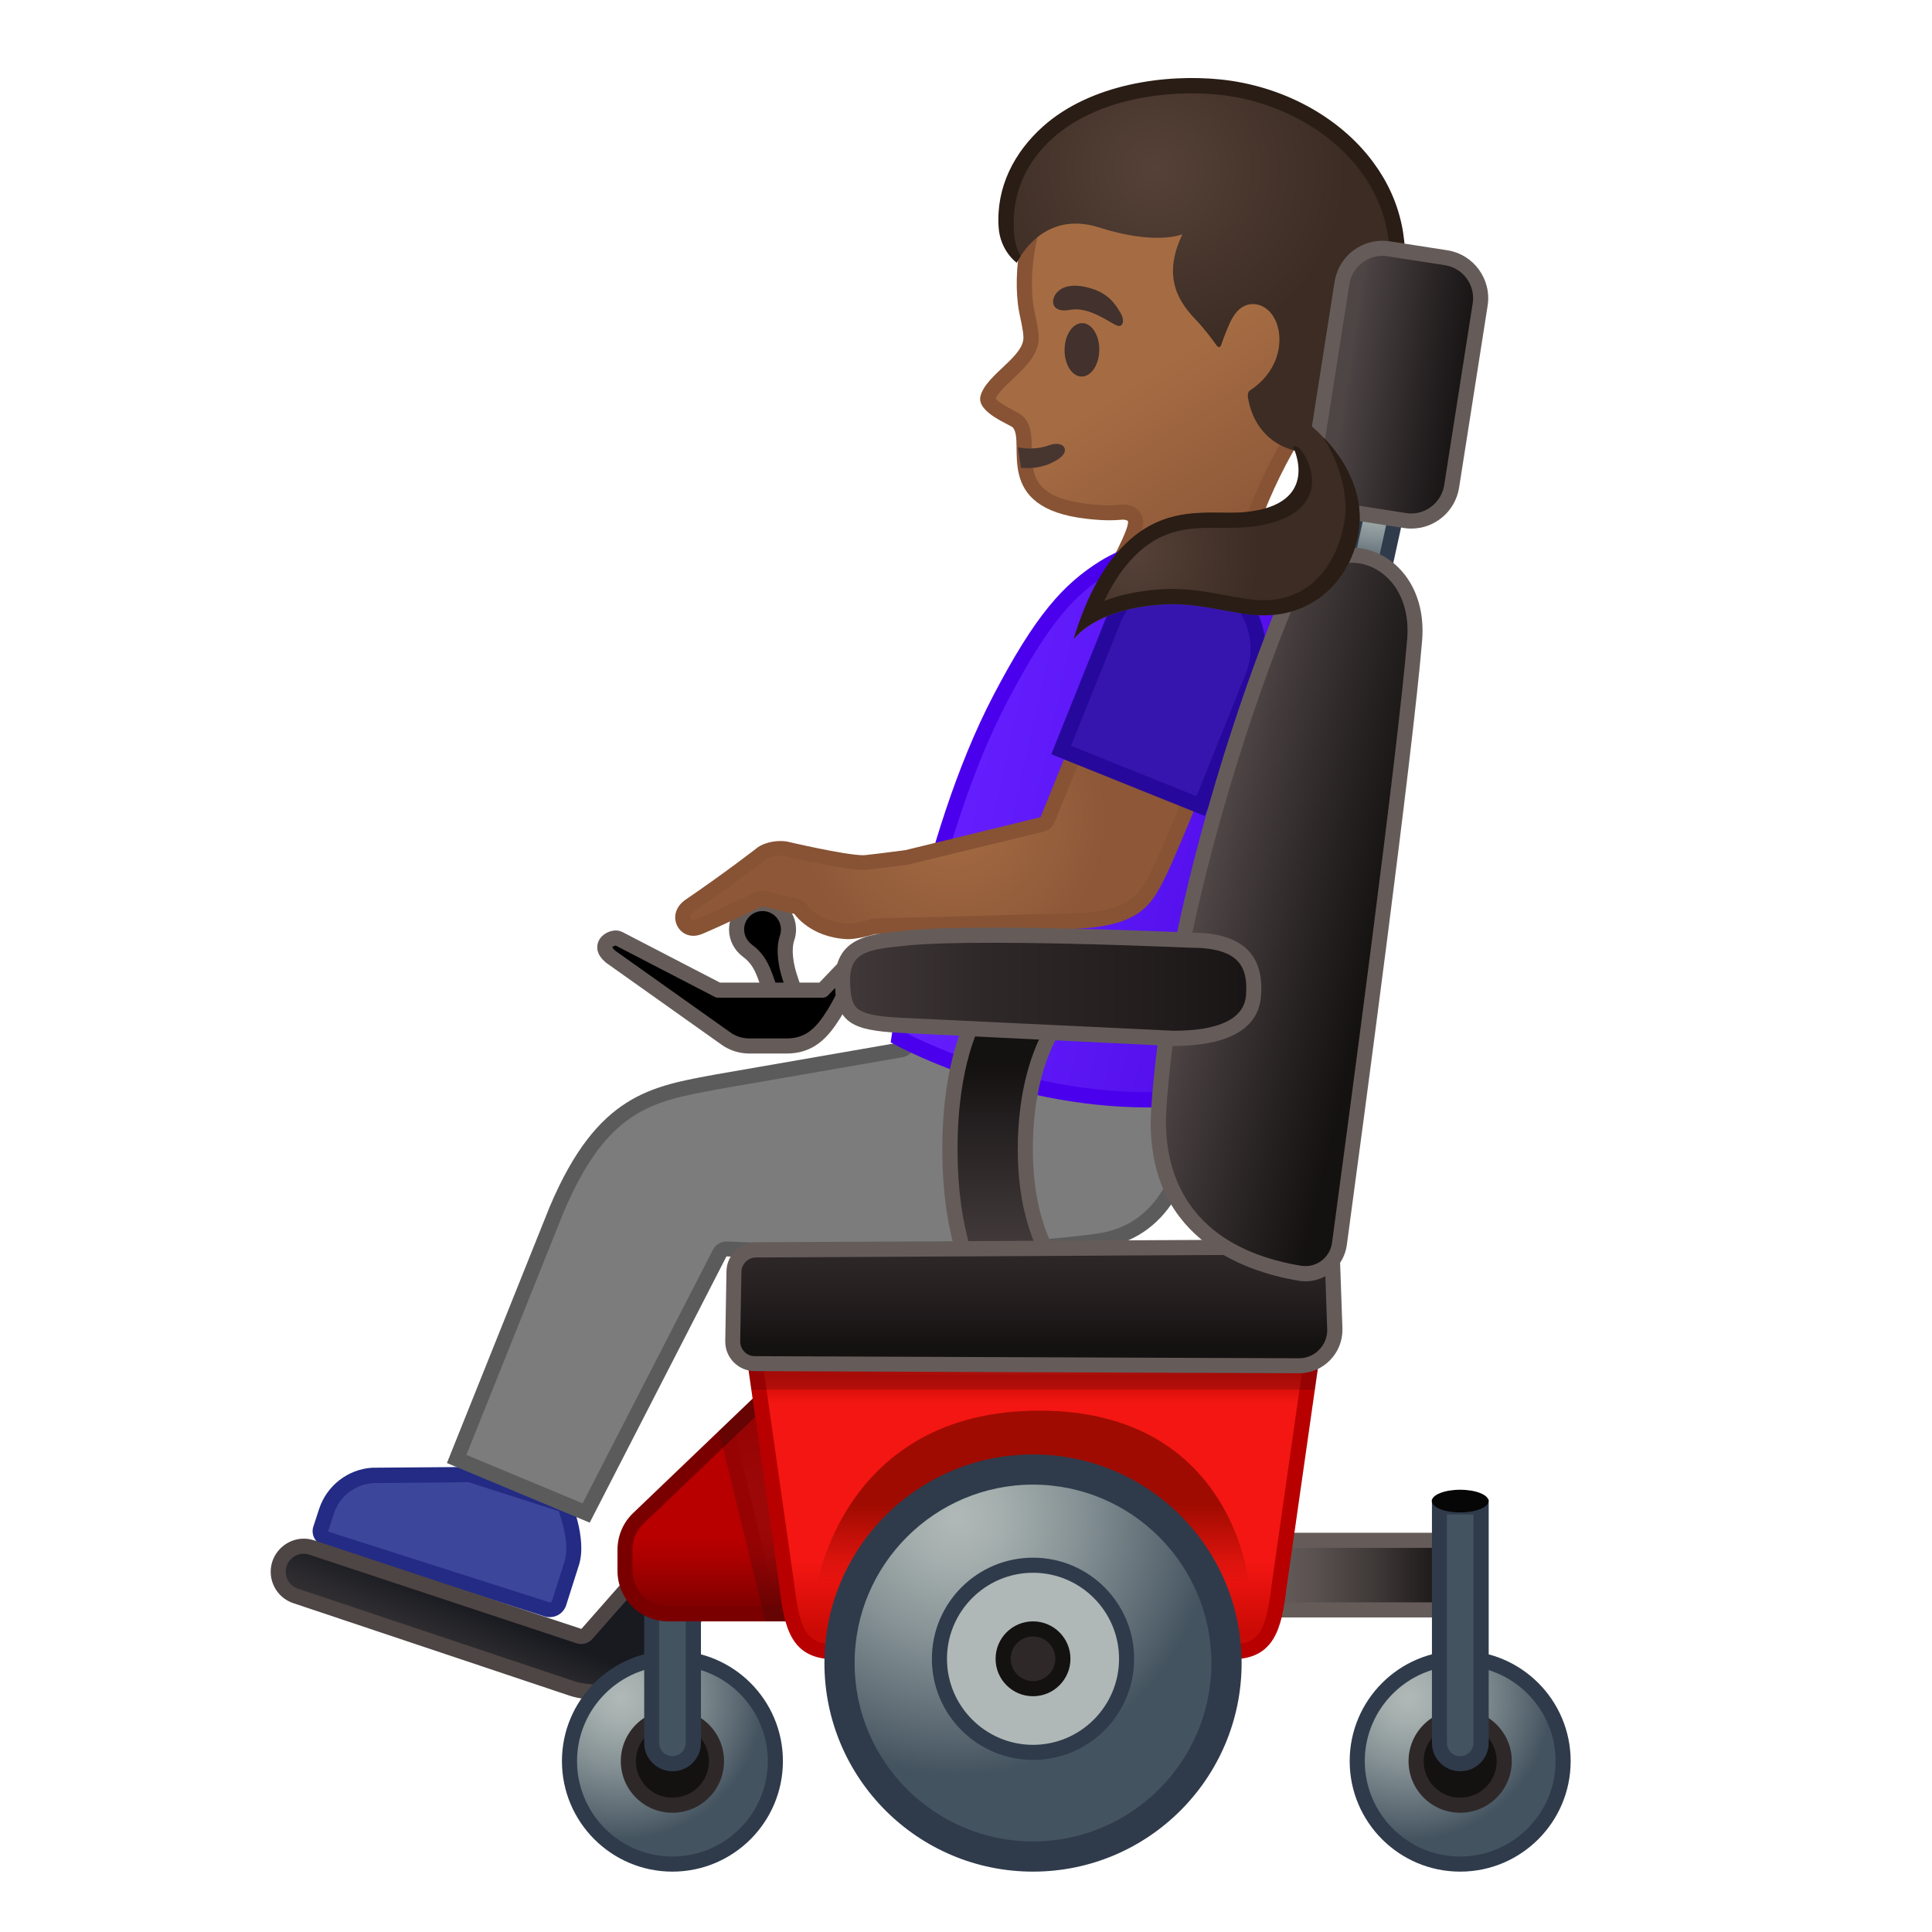 <svg enable-background="new 0 0 128 128" viewBox="0 0 128 128" xmlns="http://www.w3.org/2000/svg"><path d="m52.62 65.62-0.27-0.81c-0.27-0.8-0.47-1.88-0.2-2.68 0.06-0.17 0.09-0.36 0.09-0.55 0-0.95-0.77-1.72-1.72-1.72s-1.72 0.77-1.72 1.72c0 0.57 0.28 1.07 0.7 1.39 0.71 0.52 0.99 1.12 1.28 1.95 0.14 0.41 0.25 0.73 0.25 0.73 0.07 0.21 0.59 0.4 0.8 0.4 0.05 0 0.11-0.01 0.16-0.03 0.28-0.09 0.72-0.13 0.63-0.4z" stroke="#655C5A" stroke-linecap="round" stroke-linejoin="round" stroke-miterlimit="10"/><path d="m36.43 106.65c-0.07 0-0.13-0.01-0.19-0.03l-14.68-4.7c-0.12-0.04-0.23-0.13-0.29-0.24-0.06-0.12-0.07-0.25-0.03-0.37l0.39-1.19c0.44-1.35 1.65-2.28 3.07-2.37l6.44-0.05 6.27 2.02c0.24 0.62 0.91 2.54 0.48 3.86l-0.84 2.64c-0.1 0.26-0.35 0.43-0.62 0.43z" fill="#3C469A"/><path d="m31.05 98.2 5.97 1.92c0.29 0.82 0.7 2.33 0.39 3.31l-0.84 2.64c-0.02 0.06-0.07 0.09-0.14 0.09h-0.02l-14.68-4.69 0.39-1.19c0.38-1.15 1.4-1.94 2.6-2.02l6.33-0.06m0.15-1.01-6.54 0.05c-1.61 0.1-3 1.18-3.51 2.71l-0.39 1.19c-0.17 0.52 0.12 1.08 0.64 1.25l14.68 4.7c0.12 0.04 0.23 0.05 0.35 0.05 0.48 0 0.93-0.31 1.08-0.79l0.84-2.64c0.58-1.79-0.58-4.42-0.58-4.42l-6.57-2.1z" fill="#232B84"/><path d="m30.26 96.66 6.62-16.52c2.98-7.05 6.24-7.65 10.38-8.42l0.33-0.06 12.14-2.11c0.18-0.03 0.33-0.16 0.39-0.33l1.07-3.12h17.69c0.28 1.84 1.2 9.42-1.76 13.52-1.07 1.48-2.55 2.36-4.42 2.61-3.62 0.49-8.47 0.74-14.39 0.74-5.58 0-10.1-0.23-10.15-0.23h-0.03c-0.19 0-0.36 0.1-0.44 0.27l-8.84 17.23-8.59-3.58z" fill="#7C7C7C"/><path d="m78.44 66.6c0.32 2.32 0.94 9.03-1.74 12.73-1 1.38-2.33 2.17-4.08 2.41-3.6 0.49-8.42 0.74-14.32 0.74-5.56 0-10.08-0.23-10.12-0.23h-0.05c-0.37 0-0.72 0.21-0.89 0.54l-8.64 16.81-7.7-3.21 6.43-16.05c2.88-6.81 5.87-7.36 10.01-8.13l0.32-0.06 12.15-2.11c0.36-0.06 0.66-0.32 0.78-0.66l0.95-2.79h16.9m0.86-0.99h-18.47l-1.18 3.46-12.15 2.11c-4.32 0.8-7.91 1.28-11.08 8.78l-6.81 16.98 9.46 3.95 9.06-17.64s4.52 0.23 10.17 0.23c4.68 0 10.14-0.16 14.46-0.75 9.5-1.28 6.54-17.12 6.54-17.12z" fill="#5B5B5B"/><linearGradient id="l" x1="184.02" x2="196.43" y1="-222.17" y2="-197.1" gradientTransform="matrix(.994 -.113 .113 .994 -87.29 251.55)" gradientUnits="userSpaceOnUse"><stop stop-color="#A56C43" offset=".554"/><stop stop-color="#8D5738" offset="1"/></linearGradient><path d="m74.14 37.33c1.25-2.36 1.12-2.76 1.08-2.93-0.04-0.13-0.17-0.29-0.29-0.35-0.16-0.08-0.32-0.12-0.51-0.12-0.08 0-0.16 0.01-0.27 0.01-0.15 0.01-0.34 0.03-0.63 0.03-0.41 0-0.91-0.03-1.47-0.1-4.14-0.47-4.17-2.51-4.19-4.15-0.01-0.7-0.01-1.3-0.36-1.71-0.1-0.12-0.26-0.2-0.56-0.36-0.4-0.21-1.61-0.84-1.49-1.29 0.13-0.53 0.74-1.1 1.32-1.65 0.8-0.76 1.63-1.54 1.53-2.5 0-0.25-0.12-0.87-0.26-1.5l-0.03-0.14c-0.24-1.26-0.19-2.98 0.14-4.61 1.04-5.13 4.24-8.27 9.01-8.83 0.33-0.04 0.67-0.06 1.01-0.06 4.24 0 9.11 2.99 11.32 6.94 1.49 2.67 1.59 8.76-1.33 11.7-3.22 3.24-5.1 8.54-5.53 9.84l-8.49 1.78z" fill="url(#l)"/><path d="m78.17 7.58c4.01 0 8.79 2.94 10.88 6.69 1.38 2.48 1.47 8.37-1.25 11.1-3.1 3.12-4.98 8.08-5.56 9.76l-7.19 1.5c0.83-1.73 0.72-2.1 0.64-2.37-0.09-0.29-0.27-0.52-0.53-0.65-0.23-0.12-0.47-0.18-0.74-0.18-0.09 0-0.19 0.01-0.31 0.02-0.14 0.01-0.32 0.03-0.59 0.03-0.39 0-0.87-0.03-1.42-0.09-3.7-0.42-3.72-1.99-3.74-3.66-0.01-0.76-0.02-1.48-0.47-2.03-0.17-0.2-0.37-0.31-0.71-0.49-0.67-0.35-1.08-0.62-1.21-0.8 0.15-0.38 0.7-0.9 1.15-1.32 0.84-0.79 1.79-1.69 1.69-2.87-0.01-0.32-0.12-0.87-0.27-1.59l-0.03-0.13c-0.23-1.2-0.18-2.85 0.14-4.41 0.57-2.84 2.45-7.71 8.58-8.44 0.3-0.05 0.62-0.07 0.94-0.07m0-1c-0.36 0-0.71 0.02-1.07 0.06-5.4 0.64-8.46 4.37-9.44 9.23-0.36 1.76-0.38 3.53-0.14 4.8 0.03 0.15 0.28 1.26 0.28 1.6 0.14 1.33-2.47 2.53-2.84 3.97-0.28 1.09 1.98 1.89 2.15 2.09 0.85 1.02-1.39 5.33 4.87 6.04 0.69 0.08 1.17 0.1 1.53 0.1 0.49 0 0.73-0.04 0.9-0.04 0.1 0 0.18 0.02 0.28 0.06 0.36 0.19-1.51 3.54-1.51 3.54l9.83-2.05s1.93-6.33 5.5-9.91c3.18-3.19 2.94-9.57 1.42-12.3-2.19-3.92-7.2-7.19-11.76-7.19z" fill="#875334"/><path d="m70.27 28.09-2.44 0.27s0.2 1.12 0.32 1.58c0.64 2.49 2.19 5.16 6.53 5.08 0.39-0.01-1.84-5.6-1.84-5.6l-2.57-1.33z" fill="none"/><path d="m67.64 30.99c0.87 0.09 1.74-0.08 2.5-0.59 0.83-0.56 0.31-1.25-0.63-0.9-0.57 0.21-1.36 0.29-2.07 0.13l0.2 1.36z" fill="#473530"/><ellipse transform="matrix(.014 -1 1 .014 47.497 94.523)" cx="71.67" cy="23.18" rx="1.77" ry="1.15" fill="#42312C"/><path d="m70.89 20.53c-1.15 0.22-1.34-0.55-0.91-1.1 0.32-0.41 1.03-0.71 2.31-0.32 1.21 0.36 1.64 1.12 1.93 1.59 0.29 0.46 0.21 0.89-0.08 0.9-0.39 0-1.83-1.33-3.25-1.07z" fill="#42312C"/><radialGradient id="g" cx="135.45" cy="-146.75" r="12.251" gradientTransform="matrix(1.038 .016 -.01 1 -65.556 155.78)" gradientUnits="userSpaceOnUse"><stop stop-color="#554138" offset="0"/><stop stop-color="#3C2C23" offset="1"/></radialGradient><path d="m80.91 22.84c0.17-0.49 0.5-1.36 0.74-1.77 0.78-1.37 1.9-0.81 1.91-0.81 1.53 0.62 1.92 3.84-0.72 5.59-0.06 0.04-0.21 0.14-0.16 0.47 0.12 0.81 0.65 2.82 2.97 3.5 0.31 0.09 0.58 0.15 0.83 0.18 0.79 0.1 1.51-0.47 1.67-1.26 0.97-4.8 3.01-3.28 4.23-9.39 1.55-7.71-5.03-12.94-11.6-13.59-5.92-0.58-13.99 1.64-14.11 9.28-0.02 1.4 0.78 2.23 0.78 2.23s1.61-3.4 5.37-2.2c3.78 1.21 5.52 0.45 5.52 0.45-1.45 3-0.06 4.66 0.9 5.68 0.55 0.58 1.05 1.25 1.33 1.64 0.14 0.21 0.27 0.21 0.34 0z" fill="url(#g)"/><path d="m90.98 10.75c-2.24-3.03-6.04-5.08-10.16-5.49-3.58-0.36-8.54 0.28-11.72 3.12-1.91 1.71-3.11 4.02-2.94 6.66 0.1 1.59 1.2 2.37 1.2 2.37l0.25-0.44s-0.41-0.55-0.45-1.91c-0.07-2.43 0.91-4.41 2.6-5.92 2.94-2.62 7.58-3.2 10.95-2.87 3.78 0.37 7.41 2.32 9.45 5.09 1.69 2.28 2.28 5.02 1.7 7.91-0.62 3.12-1.45 4.15-2.25 5.15-0.74 0.92-1.31 1.7-1.86 4.07-0.28 1.2-1.38 1.52-1.3 1.53 1.32 0.15 2.08-0.36 2.28-1.34 0.43-2.14 0.93-2.74 1.66-3.64 0.83-1.04 1.78-2.22 2.45-5.57 0.66-3.19 0.01-6.2-1.86-8.72z" fill="#291D15"/><linearGradient id="f" x1="64.41" x2="83.819" y1="52.665" y2="52.665" gradientTransform="matrix(.976 .217 -.217 .976 11.795 -13.97)" gradientUnits="userSpaceOnUse"><stop stop-color="#651FFF" offset="0"/><stop stop-color="#5914F2" offset=".705"/><stop stop-color="#530EEB" offset="1"/></linearGradient><path d="m76.08 72.88c-8.22 0-15.03-3.31-16.51-4.09 0.33-2.16 2.28-14.02 6.69-22.47 2.86-5.47 4.7-7.34 6.92-8.72 1.38-0.86 3.87-1.73 6.31-1.73 1.31 0 3.1 0.26 4.14 1.5 1.85 2.19 1.67 3.28 1.31 5.46-0.06 0.37-0.12 0.76-0.18 1.19l-6.43 28.78c-0.74 0.05-1.49 0.08-2.25 0.08z" fill="url(#f)"/><path d="m79.5 36.36c1.21 0 2.84 0.23 3.76 1.32 1.7 2.02 1.55 2.91 1.2 5.05-0.06 0.36-0.12 0.74-0.18 1.16l-6.35 28.41c-0.61 0.04-1.23 0.06-1.85 0.06-7.61 0-14.02-2.9-15.96-3.87 0.45-2.85 2.41-13.95 6.59-21.96 2.82-5.4 4.54-7.16 6.74-8.53 1.32-0.81 3.7-1.64 6.05-1.64m-0.01-1c-2.38 0-4.97 0.8-6.58 1.8-2.47 1.54-4.32 3.6-7.1 8.92-4.95 9.47-6.8 22.98-6.8 22.98s7.56 4.31 17.06 4.31c0.87 0 1.76-0.04 2.66-0.12l6.52-29.18c0.42-3.02 1.08-4.28-1.24-7.04-1.01-1.2-2.7-1.67-4.52-1.67z" fill="#4A00ED"/><radialGradient id="e" cx="63.254" cy="54.237" r="13.776" gradientTransform="matrix(1 .028 -.028 1 1.459 -1.873)" gradientUnits="userSpaceOnUse"><stop stop-color="#A56C43" offset=".005"/><stop stop-color="#8D5738" offset=".755"/></radialGradient><path d="m79.3 47.9-7.95-1.49c-0.01 0 0.58 0.34 0.58 0.35-0.08 0.29-2.49 7.61-2.49 7.61l-11.77 2.84s-5.15-0.98-5.9-0.93c-1.42 0.09-2.53 0.94-3.44 1.88-1.03 1.05-2.94 1.04-3.15 2.5-0.17 1.2 2.87 0.29 3.38-0.33 0.18-0.22 1.49-0.77 1.85-0.71 0.57 0.1 1.22 0.38 1.79 0.48 0.93 0.16 1.78 1.08 2.65 1.44 0.63 0.26 1.37 0.43 2.04 0.24 0.31-0.09 0.51-0.23 0.83-0.25 0.24-0.01 10.01-0.51 14.02-0.37 4.78 0.16 5.42-4.01 6.16-5.5 0.67-1.37 2.26-6.7 2.59-6.59 1.89 0.6-1.18-1.17-1.19-1.17z" fill="url(#e)"/><path d="m72.55 47.89 7.27 1.38c-0.88 2.2-2.82 6.98-3.47 8.29-0.92 1.85-1.48 2.97-6.19 2.97l-12.21 0.33c-0.08 0-0.17 0.01-0.25 0.04-0.89 0.25-1.32 0.29-1.53 0.29h-0.01c-1.88-0.1-2.67-1.19-2.7-1.23-0.14-0.21-0.36-0.36-0.61-0.42l-2.14-0.5c-0.07-0.02-0.15-0.03-0.23-0.03-0.15 0-0.3 0.03-0.43 0.1-0.03 0.01-2.76 1.33-3.93 1.81-0.07 0.03-0.14 0.04-0.19 0.04-0.14 0-0.18-0.1-0.2-0.15-0.06-0.18 0.13-0.35 0.25-0.43 2.68-1.83 4.66-3.37 4.68-3.38 0.02-0.02 0.04-0.03 0.06-0.05 0.15-0.13 0.55-0.27 0.97-0.27 0.08 0 0.16 0.01 0.22 0.02 0.54 0.13 4.02 0.93 5.27 0.93 0.09 0 0.17 0 0.24-0.01 0.92-0.09 2.41-0.29 2.71-0.33 0.03 0 0.07-0.01 0.1-0.02l8.94-2.18c0.31-0.08 0.57-0.3 0.69-0.6l2.69-6.6m-0.62-1.13-2.99 7.38-8.94 2.18s-1.69 0.23-2.66 0.33c-0.04 0-0.09 0.01-0.15 0.01-1.2 0-5.07-0.91-5.07-0.91-0.13-0.02-0.27-0.03-0.42-0.03-0.58 0-1.25 0.18-1.64 0.53 0 0-1.94 1.51-4.63 3.35-1.26 0.86-0.64 2.4 0.51 2.4 0.18 0 0.37-0.04 0.57-0.12 1.21-0.5 3.98-1.83 3.98-1.83l2.14 0.5s1.03 1.55 3.48 1.67h0.1c0.52 0 1.26-0.19 1.77-0.33l12.21-0.33c5.31 0 6.05-1.51 7.06-3.54 0.87-1.76 3.95-9.48 3.95-9.48l-9.27-1.78z" fill="#875334"/><path d="m70.3 49.68 3.45-8.57c0.76-1.9 2.58-3.12 4.62-3.12 0.64 0 1.26 0.12 1.86 0.36 1.23 0.5 2.2 1.44 2.72 2.67 0.52 1.22 0.54 2.58 0.04 3.81l-3.45 8.57-9.24-3.72z" fill="#3615AF"/><path d="m78.37 38.49c0.57 0 1.13 0.11 1.67 0.32 1.11 0.45 1.98 1.3 2.45 2.4s0.48 2.32 0.04 3.43l-3.26 8.11-8.31-3.34 3.26-8.11c0.68-1.71 2.31-2.81 4.15-2.81m0-1c-2.17 0-4.23 1.3-5.09 3.44l-3.63 9.04 10.17 4.09 3.63-9.04c1.13-2.81-0.23-6-3.04-7.13-0.67-0.28-1.36-0.4-2.04-0.4z" fill="#27089C"/><linearGradient id="d" x1="82.335" x2="96.243" y1="104.35" y2="104.35" gradientUnits="userSpaceOnUse"><stop stop-color="#655C5A" offset=".158"/><stop stop-color="#5A5250" offset=".335"/><stop stop-color="#3D3736" offset=".646"/><stop stop-color="#141111" offset="1"/></linearGradient><rect x="82.33" y="102.05" width="13.91" height="4.61" fill="url(#d)"/><path d="m95.74 102.55v3.61h-12.91v-3.61h12.91m1-1h-14.91v5.61h14.91v-5.61z" fill="#655C5A"/><linearGradient id="c" x1="28.816" x2="32.762" y1="116.56" y2="106.93" gradientUnits="userSpaceOnUse"><stop stop-color="#4E4545" offset=".21"/><stop stop-color="#433C3D" offset=".441"/><stop stop-color="#252529" offset=".844"/><stop stop-color="#181A20" offset="1"/></linearGradient><path d="m39.78 112.12c-0.82 0-1.48-0.12-1.83-0.23l-18.34-6.13c-0.43-0.14-0.78-0.44-0.99-0.84s-0.24-0.86-0.1-1.29c0.23-0.7 0.87-1.17 1.61-1.17 0.18 0 0.35 0.03 0.52 0.08l17.7 5.87c0.05 0.02 0.1 0.03 0.16 0.03 0.14 0 0.28-0.06 0.38-0.17l9.62-10.94 1.85 4.77c-1.19 1.41-7.55 8.94-7.75 9.17-0.47 0.53-1.5 0.85-2.83 0.85z" fill="url(#c)"/><path d="m48.34 98.26 1.44 3.72c-1.56 1.85-7.37 8.72-7.56 8.94-0.36 0.43-1.3 0.69-2.45 0.69-0.76 0-1.38-0.11-1.67-0.21l-18.35-6.14c-0.3-0.1-0.55-0.31-0.69-0.59s-0.17-0.61-0.07-0.91c0.16-0.49 0.62-0.82 1.13-0.82 0.12 0 0.25 0.02 0.36 0.06l17.71 5.87c0.1 0.03 0.21 0.05 0.31 0.05 0.28 0 0.56-0.12 0.75-0.34l9.09-10.32m0.34-1.9-10.16 11.56-17.71-5.87c-0.23-0.07-0.45-0.11-0.68-0.11-0.92 0-1.78 0.59-2.09 1.52-0.37 1.15 0.26 2.39 1.41 2.76l18.34 6.14c0.46 0.15 1.19 0.26 1.98 0.26 1.21 0 2.55-0.26 3.21-1.05 0.22-0.26 7.94-9.4 7.94-9.4l-2.24-5.81z" fill="#4E4545"/><radialGradient id="b" cx="41.125" cy="112.45" r="9.476" gradientUnits="userSpaceOnUse"><stop stop-color="#AFB8B6" offset=".017"/><stop stop-color="#A4AEAD" offset=".183"/><stop stop-color="#869295" offset=".475"/><stop stop-color="#57656F" offset=".857"/><stop stop-color="#43535F" offset="1"/></radialGradient><path d="m44.55 123.5c-3.76 0-6.82-3.06-6.82-6.82s3.06-6.82 6.82-6.82 6.82 3.06 6.82 6.82-3.06 6.82-6.82 6.82z" fill="url(#b)"/><path d="m44.55 110.36c3.49 0 6.32 2.84 6.32 6.32s-2.83 6.32-6.32 6.32-6.32-2.84-6.32-6.32 2.84-6.32 6.32-6.32m0-1c-4.04 0-7.32 3.28-7.32 7.32s3.28 7.32 7.32 7.32 7.32-3.28 7.32-7.32-3.27-7.32-7.32-7.32z" fill="#2F3B4B"/><path d="m44.55 119.6c-1.61 0-2.92-1.31-2.92-2.92s1.31-2.92 2.92-2.92 2.92 1.31 2.92 2.92-1.31 2.92-2.92 2.92z" fill="#141111"/><path d="m44.55 114.26c1.33 0 2.42 1.08 2.42 2.42s-1.08 2.42-2.42 2.42-2.42-1.08-2.42-2.42 1.09-2.42 2.42-2.42m0-1c-1.89 0-3.42 1.53-3.42 3.42s1.53 3.42 3.42 3.42 3.42-1.53 3.42-3.42-1.53-3.42-3.42-3.42z" fill="#2F2829"/><path d="m44.55 116.85c-0.76 0-1.38-0.62-1.38-1.38v-10.72h2.75v10.72c0.01 0.76-0.61 1.38-1.37 1.38z" fill="#43535F"/><path d="m45.43 105.25v10.22c0 0.48-0.39 0.88-0.88 0.88s-0.88-0.39-0.88-0.88v-10.22h1.76m1-1h-3.75v11.22c0 1.04 0.84 1.88 1.88 1.88s1.88-0.84 1.88-1.88v-11.22h-0.01z" fill="#2F3B4B"/><linearGradient id="a" x1="47.455" x2="47.455" y1="99.091" y2="106.83" gradientUnits="userSpaceOnUse"><stop stop-color="#B80000" offset=".351"/><stop stop-color="#AD0000" offset=".52"/><stop stop-color="#8F0000" offset=".817"/><stop stop-color="#7A0000" offset="1"/></linearGradient><path d="m44.25 106.92c-1.57 0-2.85-1.28-2.85-2.85v-1.4c0-0.77 0.32-1.52 0.88-2.06l8.5-8.14 2.72 14.44h-9.25z" fill="url(#a)"/><path d="m50.46 93.47 2.44 12.94h-8.65c-1.3 0-2.35-1.05-2.35-2.35v-1.4c0-0.64 0.26-1.26 0.72-1.7l7.84-7.49m0.65-2-9.17 8.78c-0.66 0.63-1.03 1.51-1.03 2.42v1.4c0 1.85 1.5 3.35 3.35 3.35h9.86l-3.01-15.95z" fill="#7A0000"/><g opacity=".2"><radialGradient id="v" cx="50.842" cy="99.696" r="5.443" gradientUnits="userSpaceOnUse"><stop stop-color="#2F2829" offset=".15"/><stop stop-color="#241E1F" offset=".574"/><stop stop-color="#141111" offset="1"/></radialGradient><polygon points="51.09 106.92 48.18 94.97 50.79 92.47 53.51 106.92" fill="url(#v)"/><path d="m50.46 93.47 2.44 12.94h-1.42l-2.75-11.29 1.73-1.65m0.68-1.84-0.2 0.01-3.31 3.17 3.08 12.61h3.41l-2.98-15.79z" fill="#141111"/></g><radialGradient id="u" cx="93.315" cy="112.45" r="9.476" gradientUnits="userSpaceOnUse"><stop stop-color="#AFB8B6" offset=".017"/><stop stop-color="#A4AEAD" offset=".183"/><stop stop-color="#869295" offset=".475"/><stop stop-color="#57656F" offset=".857"/><stop stop-color="#43535F" offset="1"/></radialGradient><circle cx="96.74" cy="116.68" r="6.82" fill="url(#u)"/><path d="m96.74 110.36c3.49 0 6.32 2.84 6.32 6.32s-2.84 6.32-6.32 6.32-6.32-2.84-6.32-6.32 2.84-6.32 6.32-6.32m0-1c-4.04 0-7.32 3.28-7.32 7.32s3.28 7.32 7.32 7.32 7.32-3.28 7.32-7.32-3.27-7.32-7.32-7.32z" fill="#2F3B4B"/><circle cx="96.74" cy="116.68" r="2.92" fill="#141111"/><path d="m96.74 114.26c1.33 0 2.42 1.08 2.42 2.42s-1.08 2.42-2.42 2.42-2.42-1.08-2.42-2.42 1.09-2.42 2.42-2.42m0-1c-1.89 0-3.42 1.53-3.42 3.42s1.53 3.42 3.42 3.42 3.42-1.53 3.42-3.42-1.53-3.42-3.42-3.42z" fill="#2F2829"/><radialGradient id="t" cx="68.192" cy="94.795" r="3.089" gradientUnits="userSpaceOnUse"><stop stop-color="#AFB8B6" offset=".017"/><stop stop-color="#A4AEAD" offset=".183"/><stop stop-color="#869295" offset=".475"/><stop stop-color="#57656F" offset=".857"/><stop stop-color="#43535F" offset="1"/></radialGradient><rect x="66.49" y="90.77" width="3.4" height="8.05" fill="url(#t)"/><path d="m69.39 91.27v7.05h-2.4v-7.05h2.4m1-1h-4.4v9.05h4.4v-9.05z" fill="#2F3B4B"/><linearGradient id="s" x1="66.517" x2="66.517" y1="87.479" y2="70.178" gradientUnits="userSpaceOnUse"><stop stop-color="#4E4545" offset="0"/><stop stop-color="#433B3B" offset=".269"/><stop stop-color="#252021" offset=".74"/><stop stop-color="#141111" offset=".977"/></linearGradient><path d="m65.42 86.28c-0.73-0.96-2.49-3.92-2.49-10.13 0-6.22 1.77-9.18 2.5-10.14l4.47 1.95c-0.68 1.05-1.97 3.64-1.97 8.19 0 4.52 1.4 6.96 2.18 7.96l-4.69 2.17z" fill="url(#s)"/><path d="m65.6 66.64 3.58 1.56c-0.74 1.33-1.75 3.91-1.75 7.96 0 4.02 1.1 6.47 1.93 7.76l-3.76 1.74c-0.75-1.15-2.16-4.04-2.16-9.5-0.01-5.49 1.42-8.39 2.16-9.52m-0.32-1.24c-0.48 0.53-2.85 3.52-2.85 10.74s2.37 10.22 2.85 10.74l5.65-2.61s-2.5-2.18-2.5-8.13c0-5.9 2.24-8.4 2.24-8.4l-5.39-2.34z" fill="#655C5A"/><linearGradient id="r" x1="68.442" x2="68.442" y1="108.09" y2="91.13" gradientUnits="userSpaceOnUse"><stop stop-color="#CB0A05" offset="0"/><stop stop-color="#F31612" offset=".271"/><stop stop-color="#F31612" offset=".892"/><stop stop-color="#D80E09" offset=".956"/><stop stop-color="#CB0A05" offset="1"/></linearGradient><path d="m55.28 109.43c-2.27 0-2.8-1.33-3.14-4.31l-2.15-15.06h36.9l-2.14 15.05c-0.34 2.99-0.88 4.32-3.14 4.32h-26.33z" fill="url(#r)"/><path d="m86.31 90.56-2.07 14.51c-0.35 3.07-0.89 3.86-2.64 3.86h-26.32c-1.75 0-2.29-0.79-2.65-3.89l-2.06-14.48h35.74m1.16-1h-38.05l2.23 15.62c0.31 2.75 0.81 4.75 3.64 4.75h26.31c2.82 0 3.32-2.01 3.64-4.75l2.23-15.62z" fill="#B80000"/><g opacity=".2"><radialGradient id="q" cx="68.442" cy="90.814" r="13.055" gradientUnits="userSpaceOnUse"><stop stop-color="#2F2829" offset=".15"/><stop stop-color="#241E1F" offset=".574"/><stop stop-color="#141111" offset="1"/></radialGradient><polygon points="50.21 91.57 49.99 90.06 86.89 90.06 86.67 91.57" fill="url(#q)"/><path d="m86.31 90.56-0.07 0.51h-35.6l-0.07-0.51h35.74m1.16-1zm0 0h-38.05l0.36 2.51h37.33l0.36-2.51z" fill="#141111"/></g><linearGradient id="p" x1="68.492" x2="68.492" y1="80.198" y2="89.236" gradientUnits="userSpaceOnUse"><stop stop-color="#4E4545" offset="0"/><stop stop-color="#433B3B" offset=".136"/><stop stop-color="#2F2829" offset=".303"/><stop stop-color="#241E1F" offset=".65"/><stop stop-color="#141111" offset="1"/></linearGradient><path d="m50.01 90.33c-0.39 0-0.76-0.16-1.04-0.44s-0.42-0.65-0.42-1.05l0.08-4.61c0.01-0.79 0.66-1.44 1.46-1.45l38.16-0.19 0.19 5.44c0.02 0.64-0.22 1.25-0.67 1.72-0.45 0.46-1.05 0.72-1.7 0.72l-36.06-0.14z" fill="url(#p)"/><path d="m87.76 83.11 0.17 4.95c0.02 0.51-0.17 0.99-0.53 1.36-0.35 0.37-0.83 0.57-1.35 0.57l-36.05-0.14c-0.26 0-0.5-0.1-0.68-0.29s-0.28-0.43-0.28-0.69l0.08-4.61c0.01-0.52 0.44-0.95 0.96-0.95l37.68-0.2m0.97-1.01-38.65 0.2c-1.07 0.01-1.94 0.87-1.95 1.94l-0.08 4.61c-0.02 1.09 0.86 1.99 1.96 1.99l36.05 0.14h0.01c1.62 0 2.91-1.34 2.87-2.95l-0.21-5.93z" fill="#655C5A"/><linearGradient id="o" x1="68.442" x2="68.442" y1="93.466" y2="105.17" gradientUnits="userSpaceOnUse"><stop stop-color="#9F0B00" offset=".533"/><stop stop-color="#9F0B00" stop-opacity="0" offset=".976"/></linearGradient><path d="m54.11 105.17h28.67s-0.88-11.71-13.93-11.71-14.74 11.71-14.74 11.71z" fill="url(#o)"/><radialGradient id="n" cx="63.365" cy="100.6" r="17.005" gradientUnits="userSpaceOnUse"><stop stop-color="#AFB8B6" offset=".017"/><stop stop-color="#A4AEAD" offset=".183"/><stop stop-color="#869295" offset=".475"/><stop stop-color="#57656F" offset=".857"/><stop stop-color="#43535F" offset="1"/></radialGradient><path d="M68.44,123c-7.07,0-12.82-5.75-12.82-12.82s5.75-12.82,12.82-12.82 s12.82,5.75,12.82,12.82S75.51,123,68.44,123z" fill="url(#n)"/><path d="m68.44 98.36c6.52 0 11.82 5.3 11.82 11.82s-5.3 11.82-11.82 11.82-11.82-5.3-11.82-11.82 5.31-11.82 11.82-11.82m0-2c-7.63 0-13.82 6.19-13.82 13.82s6.19 13.82 13.82 13.82 13.82-6.19 13.82-13.82-6.19-13.82-13.82-13.82z" fill="#2F3B4B"/><path d="m68.44 116.11c-3.42 0-6.2-2.78-6.2-6.2s2.78-6.2 6.2-6.2 6.2 2.78 6.2 6.2-2.78 6.2-6.2 6.2z" fill="#AFB8B6"/><path d="m68.44 104.2c3.15 0 5.7 2.56 5.7 5.7s-2.56 5.7-5.7 5.7-5.7-2.56-5.7-5.7 2.56-5.7 5.7-5.7m0-1c-3.7 0-6.7 3-6.7 6.7s3 6.7 6.7 6.7 6.7-3 6.7-6.7-3-6.7-6.7-6.7z" fill="#2F3B4B"/><path d="m68.44 111.89c-1.09 0-1.99-0.89-1.99-1.98s0.89-1.98 1.99-1.98c1.09 0 1.98 0.89 1.98 1.98s-0.88 1.98-1.98 1.98z" fill="#2F2829"/><path d="m68.44 108.42c0.82 0 1.48 0.67 1.48 1.48s-0.67 1.48-1.48 1.48-1.48-0.67-1.48-1.48 0.66-1.48 1.48-1.48m0-1c-1.37 0-2.48 1.11-2.48 2.48s1.11 2.48 2.48 2.48 2.48-1.11 2.48-2.48-1.11-2.48-2.48-2.48z" fill="#141111"/><path d="m96.74 116.85c-0.76 0-1.38-0.62-1.38-1.38v-15.63h2.75v15.63c0.01 0.76-0.61 1.38-1.37 1.38z" fill="#43535F"/><path d="m97.62 100.34v15.13c0 0.48-0.39 0.88-0.88 0.88s-0.88-0.39-0.88-0.88v-15.13h1.76m1-1h-3.75v16.13c0 1.04 0.84 1.88 1.88 1.88s1.88-0.84 1.88-1.88v-16.13h-0.01z" fill="#2F3B4B"/><ellipse cx="96.74" cy="99.45" rx="1.88" ry=".75" fill="#070606"/><path d="m55.78 64.26-1.28 1.34h-6.92l-6.6-3.42c-0.37-0.19-1.5 0.39-0.53 1.2l7.65 5.43c0.45 0.32 1 0.49 1.55 0.49h2.45c1.54 0 2.35-0.84 3.17-2.16 0.31-0.51 0.6-1.09 0.6-1.09l-0.09-1.79z" stroke="#655C5A" stroke-linecap="round" stroke-linejoin="round" stroke-miterlimit="10"/><radialGradient id="m" cx="86.951" cy="32.185" r="4.689" gradientTransform="matrix(1.623 .356 -.214 .977 -43.436 -29.126)" gradientUnits="userSpaceOnUse"><stop stop-color="#AFB8B6" offset=".017"/><stop stop-color="#A4AEAD" offset=".183"/><stop stop-color="#869295" offset=".475"/><stop stop-color="#57656F" offset=".857"/><stop stop-color="#43535F" offset="1"/></radialGradient><polygon points="88.24 41.57 91.06 28.69 93.56 29.24 90.74 42.12" fill="url(#m)"/><path d="m91.44 29.29 1.53 0.33-2.61 11.9-1.53-0.33 2.61-11.9m-0.76-1.19-3.04 13.85 3.48 0.76 3.04-13.85-3.48-0.76z" fill="#2F3B4B"/><linearGradient id="k" x1="87.738" x2="97.665" y1="24.75" y2="26.272" gradientUnits="userSpaceOnUse"><stop stop-color="#4E4545" offset=".15"/><stop stop-color="#494141" offset=".203"/><stop stop-color="#231E1F" offset=".726"/><stop stop-color="#141111" offset="1"/></linearGradient><path d="m93.5 34.52c-0.14 0-0.28-0.01-0.42-0.03l-3.79-0.59c-0.72-0.11-1.35-0.5-1.77-1.08-0.43-0.59-0.6-1.3-0.49-2.02l1.89-12.05c0.21-1.33 1.33-2.29 2.68-2.29 0.14 0 0.28 0.01 0.42 0.03l3.79 0.59c1.48 0.23 2.49 1.62 2.26 3.1l-1.89 12.05c-0.21 1.31-1.36 2.29-2.68 2.29z" fill="url(#k)"/><path d="m91.59 16.95c0.11 0 0.23 0.01 0.35 0.03l3.79 0.59c1.21 0.19 2.03 1.32 1.84 2.53l-1.89 12.05c-0.17 1.07-1.11 1.87-2.18 1.87-0.12 0-0.23-0.01-0.35-0.03l-3.79-0.59c-0.58-0.09-1.1-0.41-1.45-0.88s-0.49-1.06-0.4-1.65l1.89-12.05c0.17-1.07 1.11-1.87 2.19-1.87m0-1c-1.56 0-2.92 1.13-3.17 2.72l-1.89 12.05c-0.27 1.75 0.92 3.4 2.68 3.67l3.79 0.59c0.17 0.03 0.34 0.04 0.5 0.04 1.56 0 2.92-1.13 3.17-2.72l1.89-12.05c0.27-1.75-0.92-3.4-2.68-3.67l-3.79-0.59c-0.17-0.03-0.34-0.04-0.5-0.04z" fill="#655C5A"/><linearGradient id="j" x1="79.873" x2="91.553" y1="58.665" y2="61.407" gradientUnits="userSpaceOnUse"><stop stop-color="#4E4545" offset="0"/><stop stop-color="#2F2929" offset=".502"/><stop stop-color="#141111" offset="1"/></linearGradient><path d="m86.49 84.38c-0.12 0-0.25-0.01-0.38-0.03-3.71-0.62-9.85-2.86-9.34-10.85 0.7-11.05 4.83-24.6 8.16-32.85 0.99-2.46 2.67-3.87 4.6-3.87 1.09 0 2.12 0.47 2.9 1.32 0.97 1.06 1.43 2.58 1.29 4.28-0.6 7.3-3.69 30.43-4.99 40.04-0.15 1.11-1.11 1.96-2.24 1.96z" fill="url(#j)"/><path d="m89.53 37.28c0.95 0 1.85 0.41 2.54 1.15 0.88 0.95 1.29 2.34 1.16 3.9-0.62 7.54-3.97 32.53-4.98 40.01-0.12 0.88-0.87 1.54-1.75 1.54-0.1 0-0.2-0.01-0.3-0.02-8.25-1.38-9.13-7.06-8.93-10.33 0.7-10.99 4.81-24.48 8.13-32.7 0.91-2.26 2.41-3.55 4.13-3.55m0-1c-1.88 0-3.88 1.26-5.06 4.18-3.64 9.03-7.53 22.5-8.2 33.01-0.53 8.41 5.99 10.75 9.76 11.38 0.16 0.03 0.31 0.04 0.46 0.04 1.36 0 2.55-1.01 2.74-2.4 1.09-8.06 4.37-32.55 4.99-40.06 0.31-3.74-2.08-6.15-4.69-6.15z" fill="#655C5A"/><linearGradient id="i" x1="46.338" x2="86.479" y1="65.378" y2="65.378" gradientUnits="userSpaceOnUse"><stop stop-color="#4E4545" offset="0"/><stop stop-color="#433B3B" offset=".211"/><stop stop-color="#2F2829" offset=".47"/><stop stop-color="#241E1F" offset=".722"/><stop stop-color="#141111" offset=".977"/></linearGradient><path d="m59.67 67.93c-3.23-0.17-3.72-0.7-3.84-2.58-0.17-2.58 1.39-2.92 3.77-3.15l0.47-0.05c1.2-0.13 3.13-0.19 5.72-0.19 5.8 0 13.04 0.33 13.12 0.33 1.66 0 2.81 0.36 3.46 1.07 0.54 0.59 0.77 1.48 0.67 2.64-0.16 1.86-1.96 2.8-5.35 2.8l-18.02-0.87z" fill="url(#i)"/><path d="m65.8 62.46c5.78 0 13.02 0.33 13.14 0.33 1.49 0 2.52 0.3 3.07 0.9 0.45 0.49 0.63 1.23 0.54 2.26-0.13 1.55-1.77 2.34-4.81 2.34l-18.04-0.86c-3.1-0.16-3.27-0.6-3.37-2.12-0.13-2.08 0.86-2.38 3.32-2.62l0.47-0.05c1.19-0.12 3.1-0.18 5.68-0.18m0-1c-2.32 0-4.42 0.05-5.78 0.2-2.08 0.22-4.91 0.22-4.69 3.72 0.15 2.38 1.14 2.89 4.31 3.05l18.04 0.87c2.25 0 5.61-0.42 5.86-3.26 0.25-2.93-1.39-4.25-4.6-4.25 0 0-7.27-0.33-13.14-0.33z" fill="#655C5A"/><radialGradient id="h" cx="75.117" cy="36.629" r="8.343" gradientUnits="userSpaceOnUse"><stop stop-color="#554138" offset="0"/><stop stop-color="#3C2C23" offset="1"/></radialGradient><path d="m82.54 40.68c-2.02-0.3-3.58-0.77-5.62-0.62-4.44 0.31-5.76 2.28-5.76 2.28s0.79-2.96 2.38-5.09c3.09-4.15 6.54-3.07 8.96-3.31 5.12-0.5 3.4-4.09 3.4-4.09l0.88-1.71s3.54 2.75 3.29 6.55c-0.22 3.3-2.91 6.68-7.53 5.99z" fill="url(#h)"/><path d="m87.67 28.96s1.89 2.8 1.39 5.66c-0.43 2.53-2.06 5.15-5.36 5.15-0.33 0-0.68-0.03-1.03-0.08-0.53-0.08-1.02-0.17-1.51-0.26-1.15-0.21-2.25-0.41-3.51-0.41-0.27 0-0.55 0.01-0.83 0.03-1.53 0.11-2.73 0.4-3.66 0.76 0.32-0.67 0.71-1.36 1.16-1.97 1.98-2.65 3.97-2.87 6.02-2.87h0.56 0.55c0.31 0 0.73-0.01 1.13-0.04 2.09-0.2 3.62-0.85 4.16-2.12 0.5-1.17-0.12-2.5-0.6-3.05-0.29-0.33-0.47-0.15-0.47-0.15s1.94 3.82-3.19 4.32c-0.33 0.03-0.67 0.04-1.03 0.04s-0.73-0.01-1.11-0.01c-2.1 0-4.56 0.23-6.82 3.28-1.59 2.13-2.38 5.09-2.38 5.09s1.32-1.97 5.76-2.28c0.26-0.02 0.51-0.03 0.76-0.03 1.69 0 3.1 0.39 4.87 0.65 0.41 0.06 0.8 0.09 1.18 0.09 3.9 0 6.16-3.07 6.36-6.08 0.17-2.65-1.42-4.72-2.4-5.72z" fill="#291D15"/></svg>
